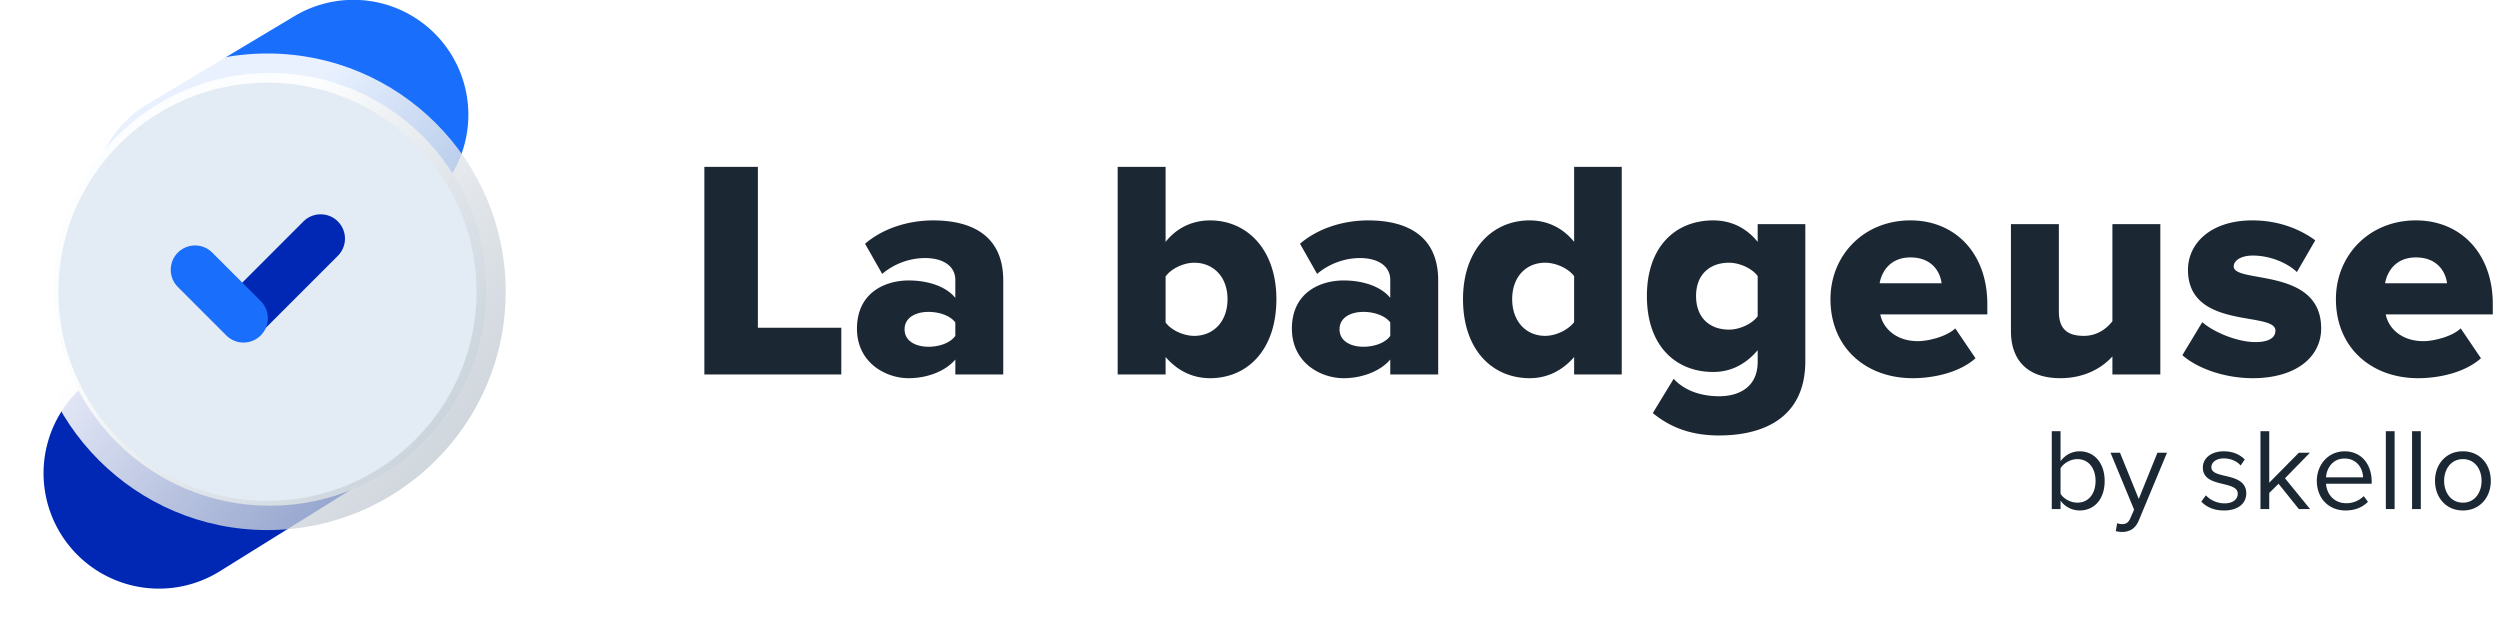 <svg width="174" height="44" fill="none" xmlns="http://www.w3.org/2000/svg"><path d="M7.201 17.649a8.032 8.032 0 013.092-10.422l10.18-6.091a7.998 7.998 0 018.253 13.703L18.58 20.99c-4.037 2.447-9.305.901-11.379-3.34z" fill="#1A6EFC"/><path d="M18.243 19.007L6.818 26.119a8.031 8.031 0 008.49 13.636l11.424-7.112a8.031 8.031 0 10-8.489-13.636z" fill="#0028B4"/><path d="M18.784 33.847c7.57 0 13.707-6.137 13.707-13.708 0-7.57-6.137-13.708-13.707-13.708-7.571 0-13.708 6.137-13.708 13.708 0 7.57 6.137 13.708 13.707 13.708z" fill="url(#paint0_linear)"/><g filter="url(#filter0_ii)"><path d="M3.723 20.138c0-8.318 6.743-15.061 15.061-15.061 8.319 0 15.062 6.743 15.062 15.061 0 8.319-6.743 15.062-15.062 15.062-8.318 0-15.061-6.743-15.061-15.062z" fill="#E3ECF4"/></g><g filter="url(#filter1_dd)"><path d="M22.12 15.412l-5.332 5.333a1.692 1.692 0 002.393 2.393l5.333-5.333a1.692 1.692 0 00-2.393-2.393z" fill="#0028B4"/></g><g filter="url(#filter2_dd)"><path d="M13.38 19.974l3.372 3.372a1.692 1.692 0 002.393-2.393l-3.372-3.373a1.692 1.692 0 10-2.393 2.393z" fill="#1A6EFC"/></g><g filter="url(#filter3_b)"><path fill-rule="evenodd" clip-rule="evenodd" d="M4.06 20.308c0 8.038 6.515 14.554 14.553 14.554s14.554-6.516 14.554-14.554S26.651 5.754 18.613 5.754 4.06 12.27 4.06 20.308zM18.612 3.723c-9.16 0-16.585 7.426-16.585 16.585 0 9.16 7.426 16.585 16.585 16.585 9.16 0 16.585-7.425 16.585-16.585S27.773 3.723 18.613 3.723z" fill="url(#paint1_linear)" fill-opacity=".9"/></g><path d="M58.554 26.062v-3.25h-5.806V11.613h-3.725v14.449h9.53zM69.826 26.062V19.52c0-3.25-2.361-4.18-4.874-4.18-1.603 0-3.4.476-4.744 1.624l1.192 2.1a4.667 4.667 0 012.967-1.104c1.343 0 2.123.607 2.123 1.517v1.256c-.628-.78-1.863-1.213-3.249-1.213-1.603 0-3.596.823-3.596 3.357 0 2.361 1.993 3.445 3.596 3.445 1.343 0 2.6-.52 3.25-1.3v1.04h3.335zm-5.199-1.928c-.888 0-1.668-.39-1.668-1.213 0-.823.78-1.213 1.668-1.213.737 0 1.517.26 1.863.736v.932c-.346.498-1.126.758-1.863.758zM81.126 22.444v-3.206c.411-.563 1.278-.953 1.993-.953 1.321 0 2.317.975 2.317 2.535 0 1.58-.996 2.556-2.317 2.556-.715 0-1.582-.369-1.993-.932zm0 3.618v-1.213c.866.996 1.928 1.473 3.097 1.473 2.578 0 4.614-1.95 4.614-5.502 0-3.423-2.014-5.48-4.614-5.48-1.148 0-2.274.454-3.097 1.494v-5.22H77.79v14.448h3.336zM100.098 26.062V19.52c0-3.25-2.362-4.18-4.874-4.18-1.603 0-3.401.476-4.744 1.624l1.191 2.1a4.667 4.667 0 012.968-1.104c1.343 0 2.123.607 2.123 1.517v1.256c-.629-.78-1.863-1.213-3.25-1.213-1.603 0-3.596.823-3.596 3.357 0 2.361 1.993 3.445 3.596 3.445 1.343 0 2.6-.52 3.25-1.3v1.04h3.336zm-5.2-1.928c-.887 0-1.667-.39-1.667-1.213 0-.823.78-1.213 1.668-1.213.736 0 1.516.26 1.863.736v.932c-.347.498-1.127.758-1.863.758zM112.873 26.062V11.613h-3.314v5.22c-.845-1.039-1.95-1.494-3.098-1.494-2.621 0-4.635 2.058-4.635 5.48 0 3.553 2.058 5.503 4.635 5.503 1.17 0 2.231-.477 3.098-1.473v1.213h3.314zm-5.329-2.686c-1.321 0-2.296-.997-2.296-2.556 0-1.56.975-2.535 2.296-2.535.715 0 1.582.368 2.015.931v3.206c-.433.564-1.3.954-2.015.954zM119.671 30.307c2.599 0 5.979-.91 5.979-5.177V15.6h-3.315v1.235c-.844-1.04-1.927-1.495-3.097-1.495-2.621 0-4.614 1.82-4.614 5.264 0 3.53 2.058 5.285 4.614 5.285 1.191 0 2.231-.498 3.097-1.516v.802c0 1.95-1.559 2.404-2.664 2.404-1.213 0-2.383-.347-3.184-1.213l-1.452 2.383c1.344 1.104 2.838 1.56 4.636 1.56zm.672-7.365c-1.322 0-2.297-.801-2.297-2.34 0-1.515.975-2.317 2.297-2.317.693 0 1.581.368 1.992.931v2.795c-.411.563-1.299.931-1.992.931zM133.12 26.322c1.603 0 3.336-.455 4.375-1.387l-1.408-2.08c-.585.564-1.863.889-2.599.889-1.516 0-2.426-.888-2.621-1.863h7.451v-.715c0-3.552-2.252-5.827-5.35-5.827-3.271 0-5.567 2.448-5.567 5.48 0 3.401 2.491 5.503 5.719 5.503zm2.014-6.607h-4.311c.13-.758.694-1.798 2.145-1.798 1.538 0 2.08 1.061 2.166 1.798zM150.359 26.062V15.599h-3.336v6.759c-.39.498-1.04 1.018-1.993 1.018-1.083 0-1.733-.434-1.733-1.69v-6.087h-3.336v7.452c0 1.928 1.062 3.27 3.445 3.27 1.754 0 2.967-.78 3.617-1.516v1.257h3.336zM156.788 26.322c3.011 0 4.766-1.473 4.766-3.466 0-4.29-6.087-3.098-6.087-4.311 0-.433.541-.758 1.321-.758 1.257 0 2.448.541 3.076 1.148l1.278-2.21c-1.126-.823-2.621-1.386-4.375-1.386-2.903 0-4.484 1.603-4.484 3.444 0 4.203 6.087 2.86 6.087 4.224 0 .477-.412.802-1.408.802-1.235 0-2.903-.693-3.683-1.387l-1.386 2.297c1.104.974 3.032 1.603 4.895 1.603zM168.299 26.322c1.603 0 3.336-.455 4.375-1.387l-1.408-2.08c-.584.564-1.863.889-2.599.889-1.516 0-2.426-.888-2.621-1.863h7.452v-.715c0-3.552-2.253-5.827-5.351-5.827-3.271 0-5.567 2.448-5.567 5.48 0 3.401 2.491 5.503 5.719 5.503zm2.014-6.607h-4.31c.13-.758.693-1.798 2.144-1.798 1.538 0 2.08 1.061 2.166 1.798zM143.414 34.367v-1.779c.211-.34.69-.633 1.169-.633.796 0 1.268.65 1.268 1.519 0 .869-.472 1.51-1.268 1.51-.479 0-.958-.275-1.169-.617zm0 1.065v-.585a1.65 1.65 0 001.324.682c1.023 0 1.746-.78 1.746-2.055 0-1.251-.723-2.063-1.746-2.063-.536 0-1.008.26-1.324.69v-2.088h-.61v5.418h.61zM147.258 36.967c.113.032.316.057.446.057.52-.008.918-.228 1.154-.796l1.966-4.72h-.667l-1.299 3.217-1.308-3.217h-.658l1.641 3.964-.26.593c-.138.325-.317.414-.585.414a.933.933 0 01-.333-.065l-.097.553zM154.796 35.529c1.016 0 1.544-.528 1.544-1.186 0-1.527-2.429-.959-2.429-1.82 0-.349.333-.617.869-.617.504 0 .934.211 1.17.496l.284-.423c-.317-.317-.788-.568-1.454-.568-.934 0-1.462.52-1.462 1.129 0 1.454 2.429.869 2.429 1.82 0 .39-.325.673-.926.673-.537 0-1.032-.26-1.292-.56l-.317.439c.398.422.942.617 1.584.617zM160.782 35.431l-1.747-2.144 1.739-1.779h-.772l-2.063 2.088v-3.583h-.61v5.418h.61v-1.12l.649-.642 1.414 1.763h.78zM163.249 35.529c.642 0 1.17-.211 1.56-.601l-.293-.398a1.713 1.713 0 01-1.21.495c-.845 0-1.365-.617-1.414-1.356h3.177v-.154c0-1.178-.699-2.104-1.885-2.104-1.121 0-1.933.917-1.933 2.055 0 1.226.836 2.063 1.998 2.063zm1.218-2.307h-2.575c.033-.601.447-1.308 1.284-1.308.893 0 1.283.723 1.291 1.308zM166.665 35.431v-5.418h-.61v5.418h.61zM168.489 35.431v-5.418h-.609v5.418h.609zM171.418 35.529c1.194 0 1.942-.926 1.942-2.063 0-1.138-.748-2.055-1.942-2.055s-1.941.917-1.941 2.055c0 1.137.747 2.063 1.941 2.063zm0-.544c-.836 0-1.307-.715-1.307-1.52 0-.795.471-1.51 1.307-1.51.837 0 1.3.715 1.3 1.51 0 .805-.463 1.52-1.3 1.52z" fill="#1B2733"/><defs><filter id="filter0_ii" x=".723" y="2.077" width="36.123" height="36.123" filterUnits="userSpaceOnUse" color-interpolation-filters="sRGB"><feFlood flood-opacity="0" result="BackgroundImageFix"/><feBlend in="SourceGraphic" in2="BackgroundImageFix" result="shape"/><feColorMatrix in="SourceAlpha" values="0 0 0 0 0 0 0 0 0 0 0 0 0 0 0 0 0 0 127 0" result="hardAlpha"/><feOffset dx="3" dy="3"/><feGaussianBlur stdDeviation="3.5"/><feComposite in2="hardAlpha" operator="arithmetic" k2="-1" k3="1"/><feColorMatrix values="0 0 0 0 0.534 0 0 0 0 0.646 0 0 0 0 0.749 0 0 0 0.48 0"/><feBlend in2="shape" result="effect1_innerShadow"/><feColorMatrix in="SourceAlpha" values="0 0 0 0 0 0 0 0 0 0 0 0 0 0 0 0 0 0 127 0" result="hardAlpha"/><feOffset dx="-3" dy="-3"/><feGaussianBlur stdDeviation="3.5"/><feComposite in2="hardAlpha" operator="arithmetic" k2="-1" k3="1"/><feColorMatrix values="0 0 0 0 1 0 0 0 0 1 0 0 0 0 1 0 0 0 1 0"/><feBlend in2="effect1_innerShadow" result="effect2_innerShadow"/></filter><filter id="filter1_dd" x="7.591" y="7.215" width="26.12" height="25.12" filterUnits="userSpaceOnUse" color-interpolation-filters="sRGB"><feFlood flood-opacity="0" result="BackgroundImageFix"/><feColorMatrix in="SourceAlpha" values="0 0 0 0 0 0 0 0 0 0 0 0 0 0 0 0 0 0 127 0"/><feOffset dx="1" dy="1"/><feGaussianBlur stdDeviation="3.5"/><feColorMatrix values="0 0 0 0 0.071 0 0 0 0 0.24 0 0 0 0 0.396 0 0 0 0.26 0"/><feBlend in2="BackgroundImageFix" result="effect1_dropShadow"/><feColorMatrix in="SourceAlpha" values="0 0 0 0 0 0 0 0 0 0 0 0 0 0 0 0 0 0 127 0"/><feOffset dx="-2" dy="-1"/><feGaussianBlur stdDeviation="3"/><feColorMatrix values="0 0 0 0 1 0 0 0 0 1 0 0 0 0 1 0 0 0 0.1 0"/><feBlend in2="effect1_dropShadow" result="effect2_dropShadow"/><feBlend in="SourceGraphic" in2="effect2_dropShadow" result="shape"/></filter><filter id="filter2_dd" x="4.183" y="9.384" width="24.159" height="23.159" filterUnits="userSpaceOnUse" color-interpolation-filters="sRGB"><feFlood flood-opacity="0" result="BackgroundImageFix"/><feColorMatrix in="SourceAlpha" values="0 0 0 0 0 0 0 0 0 0 0 0 0 0 0 0 0 0 127 0"/><feOffset dx="1" dy="1"/><feGaussianBlur stdDeviation="3.5"/><feColorMatrix values="0 0 0 0 0.071 0 0 0 0 0.24 0 0 0 0 0.396 0 0 0 0.26 0"/><feBlend in2="BackgroundImageFix" result="effect1_dropShadow"/><feColorMatrix in="SourceAlpha" values="0 0 0 0 0 0 0 0 0 0 0 0 0 0 0 0 0 0 127 0"/><feOffset dx="-2" dy="-1"/><feGaussianBlur stdDeviation="3"/><feColorMatrix values="0 0 0 0 1 0 0 0 0 1 0 0 0 0 1 0 0 0 0.1 0"/><feBlend in2="effect1_dropShadow" result="effect2_dropShadow"/><feBlend in="SourceGraphic" in2="effect2_dropShadow" result="shape"/></filter><filter id="filter3_b" x="-1.972" y="-.277" width="41.169" height="41.169" filterUnits="userSpaceOnUse" color-interpolation-filters="sRGB"><feFlood flood-opacity="0" result="BackgroundImageFix"/><feGaussianBlur in="BackgroundImage" stdDeviation="2"/><feComposite in2="SourceAlpha" operator="in" result="effect1_backgroundBlur"/><feBlend in="SourceGraphic" in2="effect1_backgroundBlur" result="shape"/></filter><linearGradient id="paint0_linear" x1="18.784" y1="6.431" x2="18.784" y2="33.847" gradientUnits="userSpaceOnUse"><stop stop-color="#DEEAFF"/><stop offset=".679" stop-color="#FEFEFE"/></linearGradient><linearGradient id="paint1_linear" x1="2.028" y1="3.723" x2="70.083" y2="61.198" gradientUnits="userSpaceOnUse"><stop offset=".188" stop-color="#fff"/><stop offset="1" stop-color="#37536F" stop-opacity=".4"/></linearGradient></defs></svg>
